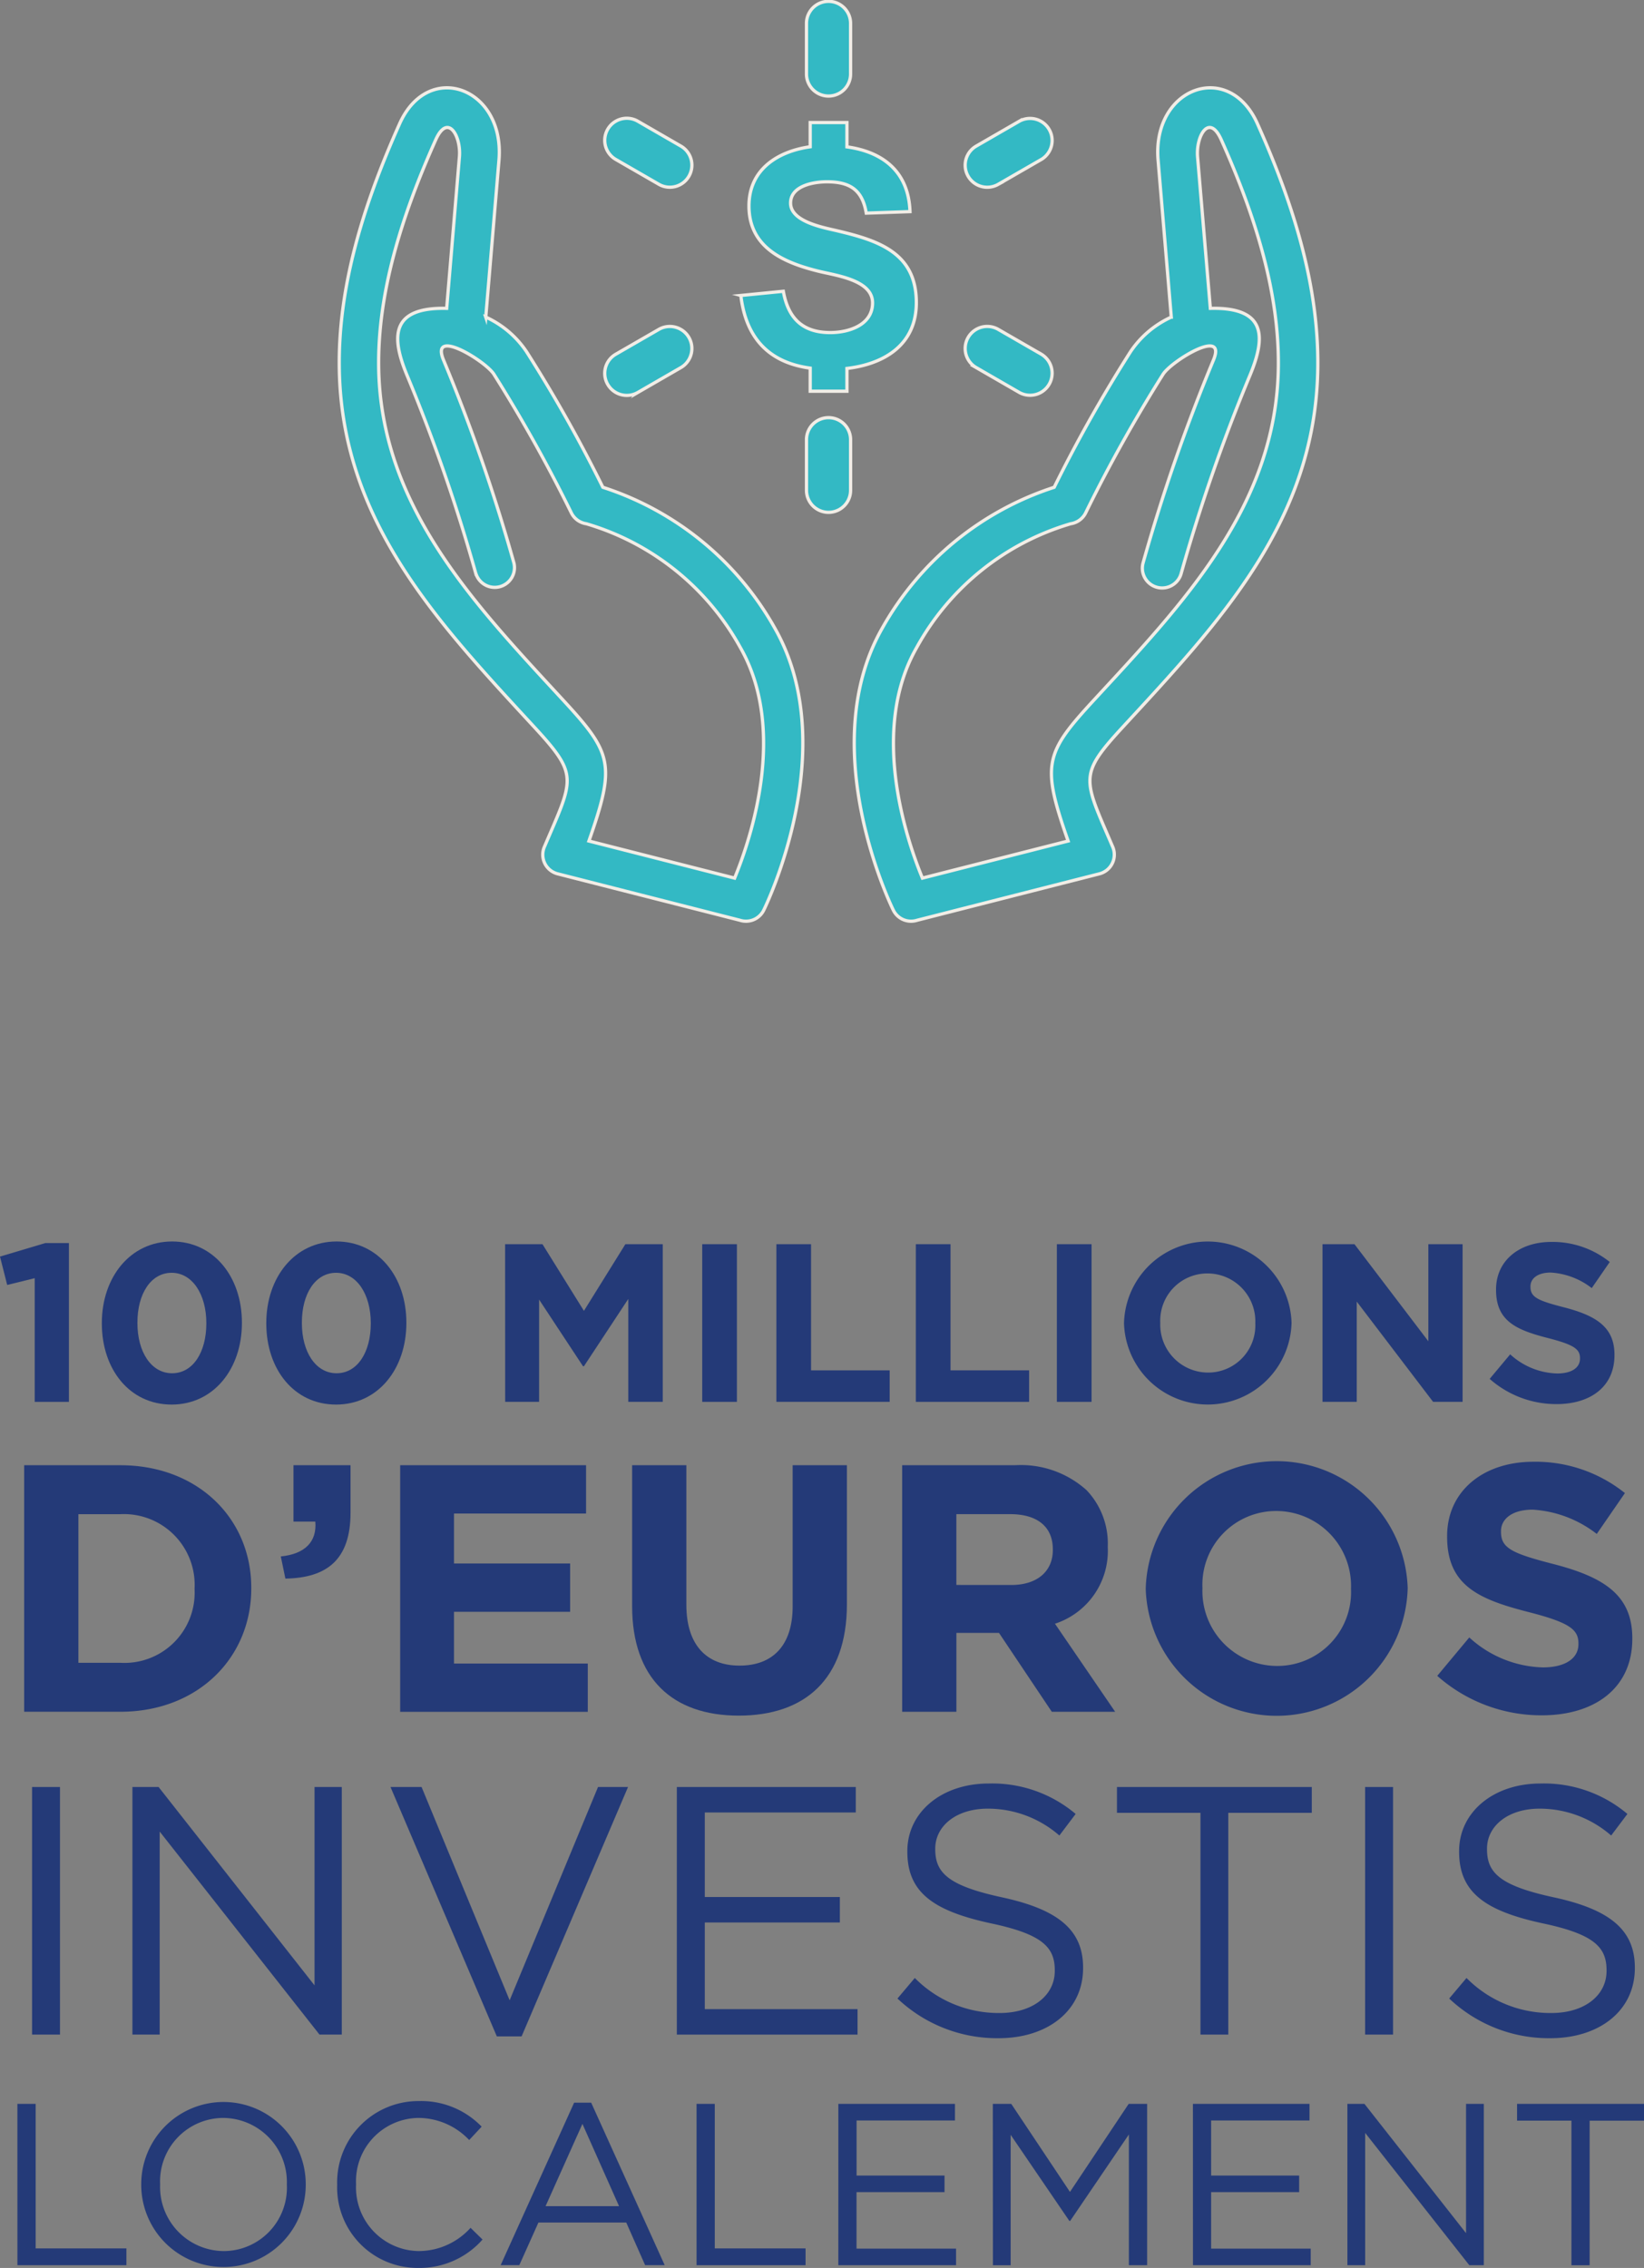 <?xml version="1.0" encoding="UTF-8"?>
<svg xmlns="http://www.w3.org/2000/svg" width="126" height="173.775" viewBox="0 0 126 173.775">
  <rect x="0" y="0" width="126" height="173.775" fill="#808080" stroke="none"/>
  <g id="Groupe_1124" data-name="Groupe 1124" transform="translate(-266 -2942.875)">
    <g id="Groupe_335" data-name="Groupe 335" transform="translate(266 3038)">
      <path id="Tracé_209" data-name="Tracé 209" d="M163.783,286.348l-2.108.518-.551-2.174,3.469-1.035h1.813v12.168h-2.623Z" transform="translate(-161.124 -283.535)" fill="#243a78"></path>
      <path id="Tracé_210" data-name="Tracé 210" d="M166.182,289.86v-.034c0-3.5,2.176-6.248,5.386-6.248,3.193,0,5.35,2.711,5.35,6.214v.034c0,3.5-2.157,6.248-5.386,6.248S166.182,293.365,166.182,289.86Zm8.009,0v-.034c0-2.191-1.069-3.849-2.659-3.849s-2.623,1.606-2.623,3.815v.034c0,2.21,1.054,3.849,2.659,3.849S174.191,292.053,174.191,289.86Z" transform="translate(-158.377 -283.578)" fill="#243a78"></path>
      <path id="Tracé_211" data-name="Tracé 211" d="M174.35,289.86v-.034c0-3.5,2.176-6.248,5.386-6.248,3.193,0,5.35,2.711,5.35,6.214v.034c0,3.5-2.157,6.248-5.386,6.248S174.35,293.365,174.35,289.86Zm8.009,0v-.034c0-2.191-1.069-3.849-2.659-3.849s-2.623,1.606-2.623,3.815v.034c0,2.21,1.054,3.849,2.659,3.849S182.359,292.053,182.359,289.86Z" transform="translate(-153.941 -283.578)" fill="#243a78"></path>
      <path id="Tracé_212" data-name="Tracé 212" d="M186.211,283.713h2.864l3.177,5.108,3.176-5.108h2.864v12.081h-2.64v-7.887l-3.4,5.159h-.069l-3.367-5.108v7.836h-2.6Z" transform="translate(-147.498 -283.505)" fill="#243a78"></path>
      <path id="Tracé_213" data-name="Tracé 213" d="M196,283.713h2.659v12.081H196Z" transform="translate(-142.181 -283.505)" fill="#243a78"></path>
      <path id="Tracé_214" data-name="Tracé 214" d="M199.685,283.713h2.657v9.666h6.024v2.415h-8.682Z" transform="translate(-140.18 -283.505)" fill="#243a78"></path>
      <path id="Tracé_215" data-name="Tracé 215" d="M206.61,283.713h2.659v9.666h6.023v2.415H206.61Z" transform="translate(-136.419 -283.505)" fill="#243a78"></path>
      <path id="Tracé_216" data-name="Tracé 216" d="M213.615,283.713h2.659v12.081h-2.659Z" transform="translate(-132.614 -283.505)" fill="#243a78"></path>
      <path id="Tracé_217" data-name="Tracé 217" d="M216.95,289.86v-.034a6.423,6.423,0,0,1,12.84-.034v.034a6.423,6.423,0,0,1-12.84.034Zm10.063,0v-.034a3.671,3.671,0,0,0-3.659-3.8,3.613,3.613,0,0,0-3.625,3.762v.034a3.67,3.67,0,0,0,3.659,3.8A3.614,3.614,0,0,0,227.013,289.86Z" transform="translate(-130.803 -283.578)" fill="#243a78"></path>
      <path id="Tracé_218" data-name="Tracé 218" d="M226.809,283.713h2.449l5.662,7.438v-7.438h2.625v12.081h-2.261l-5.852-7.682v7.682h-2.623Z" transform="translate(-125.448 -283.505)" fill="#243a78"></path>
      <path id="Tracé_219" data-name="Tracé 219" d="M235.111,294.094l1.572-1.881a5.535,5.535,0,0,0,3.606,1.467c1.088,0,1.744-.43,1.744-1.139v-.035c0-.673-.415-1.018-2.434-1.535-2.435-.622-4-1.295-4-3.694v-.034c0-2.193,1.759-3.642,4.228-3.642a6.989,6.989,0,0,1,4.487,1.537l-1.38,2a5.676,5.676,0,0,0-3.142-1.191c-1.02,0-1.554.466-1.554,1.054v.032c0,.795.518,1.054,2.606,1.588,2.451.64,3.832,1.52,3.832,3.625v.035c0,2.4-1.83,3.745-4.435,3.745A7.692,7.692,0,0,1,235.111,294.094Z" transform="translate(-120.939 -283.566)" fill="#243a78"></path>
      <path id="Tracé_220" data-name="Tracé 220" d="M162.324,294.688h7.368c5.935,0,10.038,4.074,10.038,9.39v.056c0,5.315-4.1,9.444-10.038,9.444h-7.368Zm4.157,3.751v11.387h3.211a5.381,5.381,0,0,0,5.693-5.639v-.054a5.424,5.424,0,0,0-5.693-5.694Z" transform="translate(-160.472 -277.544)" fill="#243a78"></path>
      <path id="Tracé_221" data-name="Tracé 221" d="M175.07,301.677c1.863-.188,2.779-1.134,2.645-2.671h-1.673v-4.318h4.372v3.643c0,3.562-1.781,4.992-4.992,5.044Z" transform="translate(-153.549 -277.544)" fill="#243a78"></path>
      <path id="Tracé_222" data-name="Tracé 222" d="M181,294.688h14.248v3.7H185.126v3.83h8.9v3.7h-8.9v3.966h10.253v3.7H181Z" transform="translate(-150.33 -277.544)" fill="#243a78"></path>
      <path id="Tracé_223" data-name="Tracé 223" d="M192.52,305.482V294.688h4.156v10.686c0,3.075,1.537,4.668,4.075,4.668s4.072-1.537,4.072-4.534v-10.82h4.157v10.66c0,5.72-3.213,8.526-8.285,8.526S192.52,311.041,192.52,305.482Z" transform="translate(-144.072 -277.544)" fill="#243a78"></path>
      <path id="Tracé_224" data-name="Tracé 224" d="M205.931,294.688h8.634a7.526,7.526,0,0,1,5.506,1.917,5.931,5.931,0,0,1,1.619,4.318v.054a5.867,5.867,0,0,1-4.048,5.855l4.614,6.747H217.4l-4.048-6.044h-3.264v6.044h-4.156Zm8.365,9.176c2.023,0,3.183-1.08,3.183-2.673v-.054c0-1.781-1.242-2.7-3.265-2.7h-4.128v5.424Z" transform="translate(-136.788 -277.544)" fill="#243a78"></path>
      <path id="Tracé_225" data-name="Tracé 225" d="M218.029,304.3v-.054a10.043,10.043,0,0,1,20.076-.056v.056a10.043,10.043,0,0,1-20.076.054Zm15.732,0v-.054a5.739,5.739,0,0,0-5.72-5.938,5.649,5.649,0,0,0-5.666,5.882v.056a5.738,5.738,0,0,0,5.72,5.935A5.649,5.649,0,0,0,233.761,304.3Z" transform="translate(-130.217 -277.657)" fill="#243a78"></path>
      <path id="Tracé_226" data-name="Tracé 226" d="M232.507,310.921l2.455-2.943a8.667,8.667,0,0,0,5.639,2.295c1.7,0,2.727-.676,2.727-1.782v-.054c0-1.052-.648-1.591-3.805-2.4-3.805-.971-6.26-2.023-6.26-5.774v-.054c0-3.427,2.751-5.693,6.611-5.693a10.944,10.944,0,0,1,7.017,2.4l-2.159,3.131a8.861,8.861,0,0,0-4.912-1.861c-1.591,0-2.427.727-2.427,1.645v.054c0,1.242.809,1.646,4.075,2.483,3.83,1,5.989,2.375,5.989,5.666v.054c0,3.75-2.859,5.856-6.935,5.856A12.023,12.023,0,0,1,232.507,310.921Z" transform="translate(-122.353 -277.638)" fill="#243a78"></path>
      <path id="Tracé_227" data-name="Tracé 227" d="M162.717,310.665h2.14v18.971h-2.14Z" transform="translate(-160.259 -268.866)" fill="#243a78"></path>
      <path id="Tracé_228" data-name="Tracé 228" d="M167.7,310.665h2.006l11.952,15.2v-15.2h2.088v18.971h-1.708L169.79,314.08v15.556H167.7Z" transform="translate(-157.551 -268.866)" fill="#243a78"></path>
      <path id="Tracé_229" data-name="Tracé 229" d="M180.519,310.665H182.9l6.75,16.343,6.774-16.343h2.3l-8.157,19.107h-1.9Z" transform="translate(-150.59 -268.866)" fill="#243a78"></path>
      <path id="Tracé_230" data-name="Tracé 230" d="M194.74,310.665h13.715v1.952H196.882v6.477h10.353v1.952H196.882v6.639H208.59v1.952H194.74Z" transform="translate(-142.866 -268.866)" fill="#243a78"></path>
      <path id="Tracé_231" data-name="Tracé 231" d="M205.7,326.968l1.329-1.574a9.029,9.029,0,0,0,6.5,2.685c2.548,0,4.228-1.355,4.228-3.225V324.8c0-1.762-.949-2.765-4.933-3.6-4.362-.949-6.367-2.359-6.367-5.475v-.054c0-2.981,2.628-5.177,6.233-5.177a9.9,9.9,0,0,1,6.666,2.332l-1.247,1.653a8.337,8.337,0,0,0-5.475-2.06c-2.464,0-4.038,1.355-4.038,3.063v.054c0,1.788.977,2.791,5.151,3.686,4.227.921,6.179,2.466,6.179,5.366v.054c0,3.253-2.71,5.367-6.477,5.367A11.113,11.113,0,0,1,205.7,326.968Z" transform="translate(-136.916 -268.962)" fill="#243a78"></path>
      <path id="Tracé_232" data-name="Tracé 232" d="M223,312.643h-6.4v-1.978h14.933v1.978h-6.4v16.993H223Z" transform="translate(-130.994 -268.866)" fill="#243a78"></path>
      <path id="Tracé_233" data-name="Tracé 233" d="M228.924,310.665h2.142v18.971h-2.142Z" transform="translate(-124.299 -268.866)" fill="#243a78"></path>
      <path id="Tracé_234" data-name="Tracé 234" d="M233.1,326.968l1.327-1.574a9.033,9.033,0,0,0,6.506,2.685c2.546,0,4.227-1.355,4.227-3.225V324.8c0-1.762-.947-2.765-4.932-3.6-4.362-.949-6.369-2.359-6.369-5.475v-.054c0-2.981,2.628-5.177,6.233-5.177a9.9,9.9,0,0,1,6.666,2.332l-1.245,1.653a8.343,8.343,0,0,0-5.475-2.06c-2.466,0-4.04,1.355-4.04,3.063v.054c0,1.788.977,2.791,5.151,3.686,4.228.921,6.179,2.466,6.179,5.366v.054c0,3.253-2.71,5.367-6.477,5.367A11.107,11.107,0,0,1,233.1,326.968Z" transform="translate(-122.03 -268.962)" fill="#243a78"></path>
      <path id="Tracé_235" data-name="Tracé 235" d="M161.988,326.4h1.4v11.074h6.956v1.288h-8.353Z" transform="translate(-160.655 -260.322)" fill="#243a78"></path>
      <path id="Tracé_236" data-name="Tracé 236" d="M168.138,332.689v-.037a6.3,6.3,0,1,1,12.609-.034v.034a6.3,6.3,0,1,1-12.609.037Zm11.16,0v-.037a4.913,4.913,0,0,0-4.873-5.1,4.857,4.857,0,0,0-4.839,5.068v.034a4.914,4.914,0,0,0,4.873,5.1A4.857,4.857,0,0,0,179.3,332.689Z" transform="translate(-157.314 -260.396)" fill="#243a78"></path>
      <path id="Tracé_237" data-name="Tracé 237" d="M177.87,332.689v-.037a6.227,6.227,0,0,1,6.251-6.392,6.439,6.439,0,0,1,4.822,1.96l-.954,1.025a5.375,5.375,0,0,0-3.886-1.694,4.845,4.845,0,0,0-4.785,5.068v.034a4.877,4.877,0,0,0,4.785,5.1,5.366,5.366,0,0,0,3.991-1.782l.918.9a6.441,6.441,0,0,1-4.944,2.173A6.166,6.166,0,0,1,177.87,332.689Z" transform="translate(-152.029 -260.396)" fill="#243a78"></path>
      <path id="Tracé_238" data-name="Tracé 238" d="M191.622,326.34h1.307l5.634,12.45h-1.5l-1.447-3.267h-6.73l-1.466,3.267h-1.43Zm3.443,7.93-2.807-6.305-2.825,6.305Z" transform="translate(-147.619 -260.353)" fill="#243a78"></path>
      <path id="Tracé_239" data-name="Tracé 239" d="M195.72,326.4h1.395v11.074h6.958v1.288H195.72Z" transform="translate(-142.334 -260.322)" fill="#243a78"></path>
      <path id="Tracé_240" data-name="Tracé 240" d="M202.762,326.4H211.7v1.273h-7.541v4.219H210.9v1.272h-6.745v4.327h7.628v1.271h-9.023Z" transform="translate(-138.509 -260.322)" fill="#243a78"></path>
      <path id="Tracé_241" data-name="Tracé 241" d="M210.434,326.4h1.413l4.5,6.747,4.5-6.747h1.414v12.362h-1.4V328.746l-4.5,6.623H216.3l-4.5-6.6v9.995h-1.358Z" transform="translate(-134.342 -260.322)" fill="#243a78"></path>
      <path id="Tracé_242" data-name="Tracé 242" d="M220.372,326.4h8.936v1.273h-7.541v4.219h6.747v1.272h-6.747v4.327H229.4v1.271h-9.024Z" transform="translate(-128.944 -260.322)" fill="#243a78"></path>
      <path id="Tracé_243" data-name="Tracé 243" d="M228.044,326.4h1.307l7.788,9.907V326.4H238.5v12.362h-1.113l-7.981-10.137v10.137h-1.361Z" transform="translate(-124.777 -260.322)" fill="#243a78"></path>
      <path id="Tracé_244" data-name="Tracé 244" d="M240.639,327.686h-4.168V326.4H246.2v1.289h-4.166v11.074h-1.395Z" transform="translate(-120.2 -260.322)" fill="#243a78"></path>
    </g>
    <g id="Groupe_337" data-name="Groupe 337" transform="translate(292 2943)">
      <g id="Groupe_336" data-name="Groupe 336">
        <path id="Tracé_245" data-name="Tracé 245" d="M244.743,276.3a1.515,1.515,0,0,1-2.906-.855,137.059,137.059,0,0,1,5.395-15.55c1.055-2.536-3.142.025-3.844,1.058a114.866,114.866,0,0,0-5.948,10.646,1.53,1.53,0,0,1-1.149.833,19.877,19.877,0,0,0-11.81,9.5c-3.616,6.344-.78,14.673.447,17.652l11.167-2.842c-2.063-5.879-1.782-6.724,1.987-10.808,6.817-7.385,14.024-14.891,14.126-25.586.052-5.579-1.686-11.321-4.372-17.332-.939-2.1-1.95-.264-1.82,1.3l.98,11.612c4.288-.1,4.266,2.172,3.035,5.132A133.932,133.932,0,0,0,244.743,276.3Zm-33.735-21.359,3.259-.322c.369,2.055,1.459,3.165,3.6,3.165,1.408,0,3.24-.57,3.24-2.277,0-1.776-2.861-2.1-4.2-2.439-2.641-.66-5.273-1.82-5.273-4.983,0-2.825,2.231-4.19,4.694-4.538v-1.857h2.815v1.865c2.668.369,4.723,1.821,4.833,4.961l-3.352.115c-.3-1.786-1.251-2.4-3.013-2.4-1.017,0-2.788.3-2.788,1.632,0,1.43,2.524,1.872,3.56,2.119,3.213.755,6.079,1.71,6.079,5.507,0,3.281-2.526,4.716-5.319,5.043v1.745h-2.815v-1.769c-3-.406-4.909-2.131-5.317-5.566Zm5.034-20.846a1.69,1.69,0,0,1,3.38,0v3.876a1.69,1.69,0,0,1-3.38,0ZM201.395,244.5a1.691,1.691,0,0,1,1.691-2.928l3.357,1.938a1.69,1.69,0,0,1-1.689,2.927Zm1.691,17.889a1.691,1.691,0,0,1-1.691-2.928l3.358-1.936a1.69,1.69,0,0,1,1.689,2.927l-3.357,1.938Zm16.337,7.48a1.69,1.69,0,0,1-3.38,0v-3.876a1.69,1.69,0,0,1,3.38,0Zm14.647-10.409a1.691,1.691,0,0,1-1.689,2.928l-3.358-1.938a1.69,1.69,0,0,1,1.689-2.927l3.358,1.936ZM190.722,276.3a1.514,1.514,0,0,0,2.9-.855,136.335,136.335,0,0,0-5.395-15.55c-1.053-2.536,3.143.025,3.844,1.058a115.04,115.04,0,0,1,5.95,10.646,1.527,1.527,0,0,0,1.148.833,19.878,19.878,0,0,1,11.812,9.5c3.616,6.344.782,14.673-.447,17.652l-11.167-2.842c2.062-5.879,1.784-6.724-1.986-10.808-6.817-7.385-14.024-14.891-14.128-25.586-.054-5.579,1.684-11.321,4.372-17.332.939-2.1,1.952-.264,1.818,1.3l-.977,11.612c-4.289-.1-4.267,2.172-3.037,5.132a133.217,133.217,0,0,1,5.286,15.241Zm41.659-34.725a1.691,1.691,0,0,1,1.689,2.928l-3.358,1.936a1.69,1.69,0,0,1-1.689-2.927l3.358-1.938ZM191.462,256.6l1.012-12.027c.469-5.554-5.407-7.724-7.614-2.793-2.844,6.363-4.686,12.5-4.626,18.6.113,11.746,7.45,19.507,14.923,27.605,3.457,3.744,3.045,3.949.816,9.165a1.514,1.514,0,0,0,1,2.106l13.972,3.558a1.515,1.515,0,0,0,1.825-.78c.019-.036,6.121-12.34.843-21.606a23.341,23.341,0,0,0-13.176-10.79,110.45,110.45,0,0,0-5.848-10.385,7.49,7.49,0,0,0-3.128-2.656Zm52.54,0-1.012-12.027c-.469-5.554,5.41-7.724,7.614-2.793,2.847,6.363,4.687,12.5,4.628,18.6-.112,11.746-7.45,19.507-14.923,27.605-3.455,3.744-3.045,3.949-.814,9.165a1.516,1.516,0,0,1-1.005,2.106l-13.97,3.558a1.515,1.515,0,0,1-1.825-.78c-.017-.036-6.123-12.34-.843-21.606a23.351,23.351,0,0,1,13.176-10.79,111.523,111.523,0,0,1,5.847-10.385A7.511,7.511,0,0,1,244,256.6Z" transform="translate(-180.232 -232.426)" fill="#33b9c4" stroke="#f1ede6" stroke-miterlimit="10" stroke-width="0.25"></path>
      </g>
    </g>
  </g>
</svg>
